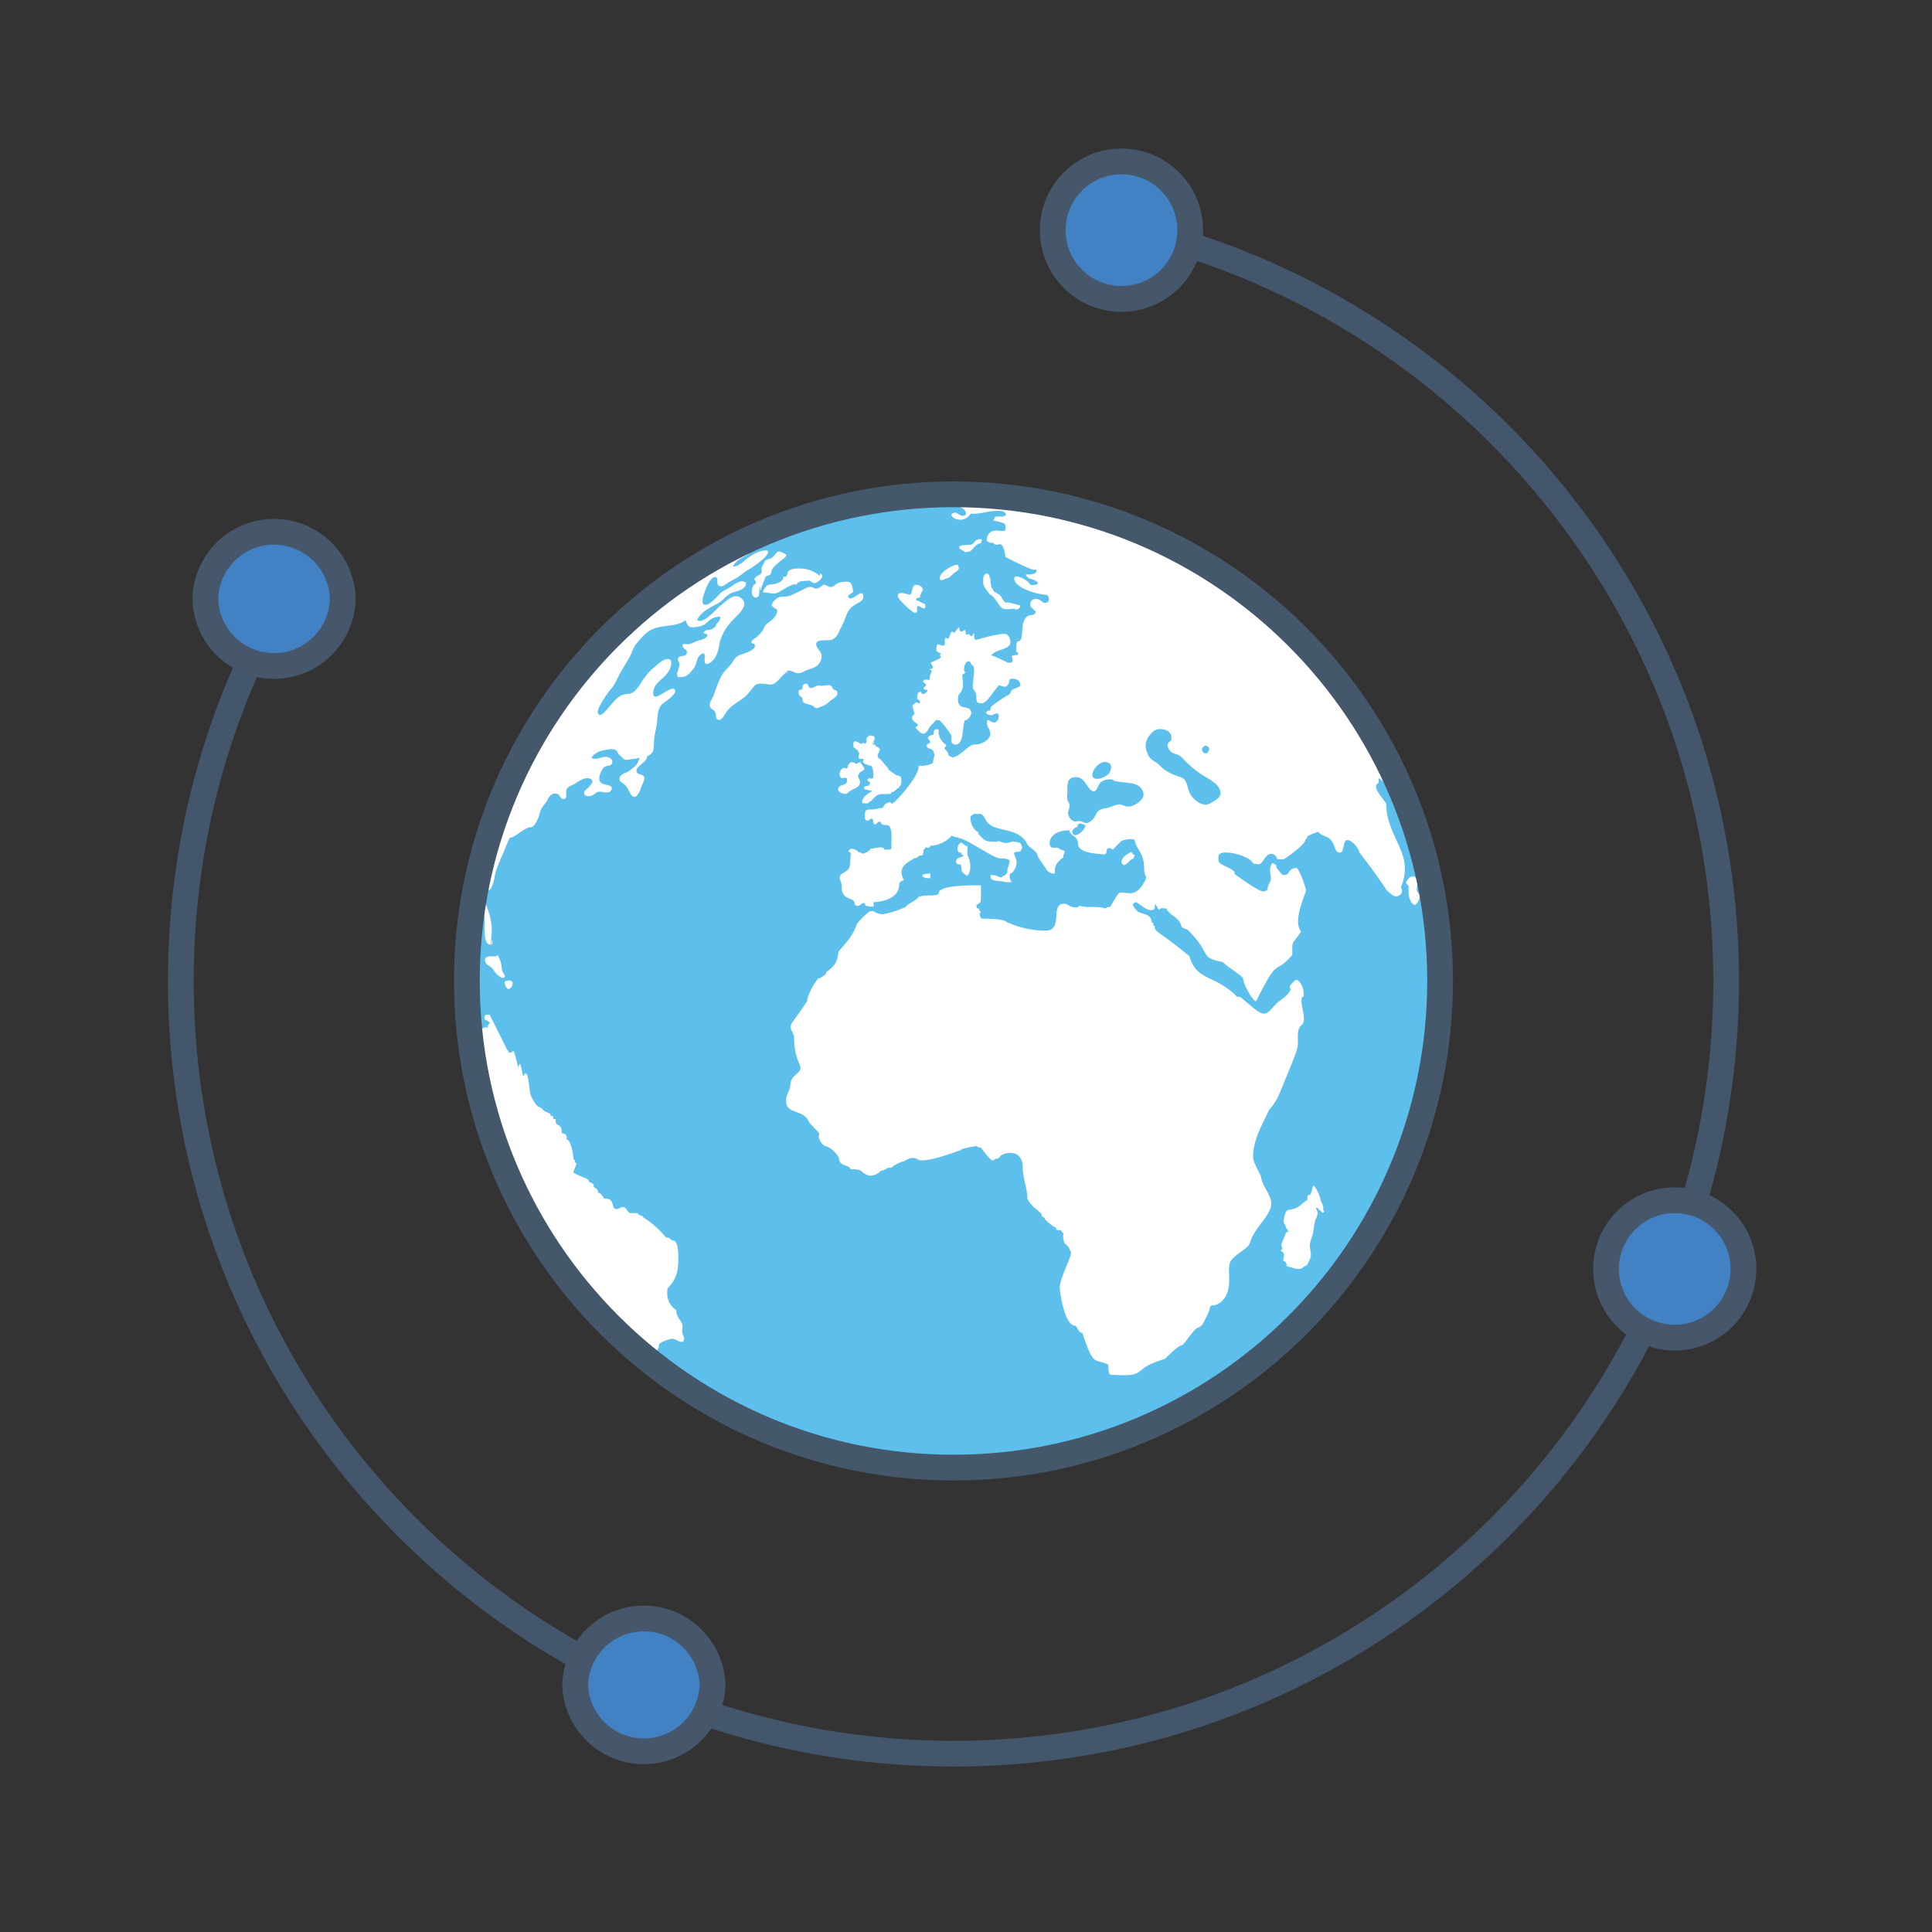 <svg viewBox="0 0 48 48" xmlns="http://www.w3.org/2000/svg" fill-rule="evenodd" clip-rule="evenodd" stroke-miterlimit="10"><rect x="0" y="0" width="48" height="48" fill="#333333" stroke="none"/><path d="M35.779 24.371c0 6.677-5.413 12.091-12.09 12.091-6.678 0-12.09-5.414-12.09-12.091s5.412-12.09 12.09-12.09c6.677 0 12.09 5.413 12.09 12.09" fill="#5dc0ec" fill-rule="nonzero"/><path d="M24.589 14.335l.003.067-.011-.043c0-.013.003-.025.003-.038-.005-.037-.034-.061-.057-.073-.087 0-.099.096-.099.168 0 .103-.023.124.182.371h.024c.187.188.208.345.34.345l.075.003c.072 0 .007-.008.09-.008.015 0 .028-.003.044-.003.032 0 .037.017.063.017.061 0 .099-.043.099-.088a.059.059 0 00-.002-.013l-.282-.072c-.017 0-.035.003-.053.003-.064 0-.078-.066-.121-.112v-.024c-.024-.023-.049-.035-.061-.071h-.023c-.007-.012-.058-.048-.085-.048-.011 0-.011-.013-.011-.024-.013 0-.024 0-.024-.012 0-.024-.025-.037-.025-.061 0-.011-.011-.011-.024-.011-.007-.047-.018-.099-.027-.142.003-.021.006-.041.006-.064a.185.185 0 00-.024-.067" fill="#fff" fill-rule="nonzero"/><ellipse cx="24.586" cy="14.315" rx=".002" ry=".02" fill="#fff"/><path d="M24.395 13.42c-.013-.012-.013-.023-.024-.023-.168 0-.131.072-.228.131-.138.017-.312.01-.312.061 0 .005-.003.014-.003.022 0 .017.133.09.147.109.028 0 .065-.015.097-.015.072 0 .166-.2.275-.2.012-.013.035-.025.035-.037l-.001-.009c0-.015.016-.025.016-.033l-.002-.006M22.871 14.776c.012-.012.012-.048.024-.06.099-.099-.053-.187-.125-.187-.129 0-.089.17-.151.247-.072 0-.314-.115-.314.03 0 .1.392.423.417.423.014 0 .065-.016.065-.034 0-.024-.005-.048-.005-.072 0-.148.104-.007.176-.007.042 0 .03-.032.03-.071 0-.016-.019-.053-.033-.053-.052 0-.122-.072-.173-.072-.01 0-.019 0-.019-.013 0-.096.1-.021.1-.093 0-.019-.01-.029.008-.038M23.408 14.415c.013 0 .098-.05.132-.05.013 0 .058-.022.063-.034.048-.047.097-.095.156-.131.026-.027.063-.044.063-.081 0-.031-.016-.09-.049-.09-.073 0-.423.17-.423.332 0 .02.009.051.03.051l.028.003M21.385 18.482c-.179-.119-.182-.053-.182.023 0 .113.026.048.073.121h.024c.086.171.034.055.034.179 0 .065.018.046.068.046.018 0 .036.003.054.015a.01.01 0 00-.004.008l.003.012s-.014.001-.014.044c0 .037.149.092.183.092.063 0 .076.188.076.25 0 .049-.025.074-.04.074l-.018.002c-.006 0-.012-.002-.018-.015l-.006-.003c-.016 0-.033.016-.043.016-.076.077.04.04.04.112 0 .002 0 .005-.003.007-.019.019-.008.06-.048.06-.039 0-.099.01-.099.049 0 .017.017.045.052.045.049 0 .089.026.131.026.107 0-.228.084-.228.288 0 .012.012.024.024.024.16 0 .109.011.168-.048h.024l.076-.086.008.003c0-.022.026-.016.026-.029 0-.002 0-.004-.003-.008.011 0 .02-.015.036-.015 0 0 .023-.047.145-.047l.086.001c.231 0 .07-.047.142-.047.051 0 .119-.062.144-.096h.023c0-.009.016-.019.016-.028a.01.01 0 00-.004-.008c.041 0 .064-.097.064-.137 0-.175-.061-.119-.147-.163l-.18-.131v-.024c-.015-.015-.187-.228-.204-.24h-.024a.42.42 0 00-.038-.066.25.25 0 00.004-.056l-.002-.01c.012 0 .024 0 .024-.013 0-.031.029-.054.029-.08 0-.05-.052-.07-.102-.092-.002-.034-.028-.036-.047-.045l-.001.02c-.02-.013-.035-.03-.035-.054 0 0 .012-.009.024-.026a.375.375 0 01.019-.053l-.002.022a.092.092 0 00.01-.041.145.145 0 00.009-.046l-.006.002-.005-.002-.001-.024-.001.009c0-.005-.004-.009-.011-.009-.036 0-.053-.017-.071-.017-.058 0-.109.059-.109.077l.001.052c0 .066-.04.089-.073.056a.042.042 0 01-.005-.002c-.022 0-.039.027-.059.027l-.007-.001" fill="#fff" fill-rule="nonzero"/><path d="M21.691 18.464c0 .016.007.023.017.028l.005-.091a.114.114 0 01-.017.031.113.113 0 00-.005.032M21.336 19.237l.004.002c0-.036.037-.047.049-.071h.023c.013-.026.064-.03.064-.077a.009.009 0 00-.004-.007c-.01 0-.003-.027-.015-.027l-.008.002c0-.026-.067-.107-.085-.12l-.006-.001c-.031 0-.053.039-.089.039l-.013-.001c-.011-.012-.011-.024-.024-.024a.136.136 0 00-.06-.018c-.042 0-.111.053-.111.123 0 .014-.029.038-.033.038 0 0-.025-.015-.065-.015-.066 0-.105.11-.105.163 0 .034.015.018.015.057.061.062.019.027.095.027l.042-.002c.025 0 .033.002.033.07 0 .112-.111.09-.183.144-.113.114.056.184.143.184a.17.17 0 00.038-.004c.17-.171.325-.108.325-.312 0-.021-.05-.072-.05-.156a.017.017 0 00.004.003c.007 0 .009-.017.016-.017M19.856 17.144c-.024.021-.014.109.004.134.013.019.038.023.054.04.016.02.016.038.022.063.016.069.03.083.094.103.038.012.076.021.112.032.02.006.05.021.069.033.018.011.037.039.057.044.042.01.128-.037.17-.051a.512.512 0 00.169-.113c.055-.05.127-.078.173-.138.028-.034.04-.098.002-.129-.02-.016-.05-.016-.072-.033-.022-.017-.021-.031-.033-.052-.025-.043-.053-.06-.107-.055-.044.003-.084.012-.129.016a.155.155 0 01-.067-.004.14.14 0 00-.083.006c-.018.006-.032.014-.049.022-.012.006-.041.022-.054.026-.06.019-.088-.011-.108-.057-.021-.044-.034-.061-.084-.04-.027.01-.048.026-.057.053-.007.024.005.042-.007.068-.023.044-.053.011-.076.032M19.57 16.662l-.01.001-.001.002a.171.171 0 00-.019.087l.03-.09z" fill="#fff" fill-rule="nonzero"/><path d="M19.56 16.663l.016-.019-.006.018c.099-.017.183.076.285.063.071-.009.113-.046.182-.073.078-.031.188-.055.259-.107a.322.322 0 00.115-.27c-.014-.1-.138-.181-.133-.27.004-.1.142-.094.219-.097.104-.005.161.009.248-.065.071-.06.097-.156.144-.24.065-.116.108-.234.153-.353a.468.468 0 01.192-.219c.078-.053.215-.094.214-.204-.003-.235-.235.078-.334.036-.13-.054.066-.12.081-.161a.546.546 0 00-.053-.208c-.056-.068-.238-.038-.316-.009-.078.028-.111.107-.207.098-.055-.004-.091-.061-.151-.054-.048.007-.068.051-.108.07-.048.025-.068.029-.118.018-.027-.006-.061-.03-.09-.034-.09-.01-.211.074-.288.108-.099.043-.203.11-.309.126-.119.019-.177-.013-.269.062-.043.035-.071.054-.095.108-.031.068-.026.046.007.084.064.072.134.041.104.151-.035.131-.165.208-.256.281-.055.044-.064.103-.1.161-.035.058-.091.111-.141.159-.021.02-.133.09-.136.118-.009.07.065.03.078.065.067.177-.349.234-.437.305-.08.064-.113.155-.182.232-.07.076-.136.134-.189.226-.091.157-.15.338-.208.504-.029.079-.118.191-.097.27.022.09.119.081.143.172.018.064-.006.161.081.17.082.009.148-.138.188-.196.126-.175.294-.243.45-.368.088-.071.153-.173.226-.257.071-.081.12-.079.224-.078.094 0 .197.047.281.002.083-.044.169-.163.243-.228a.726.726 0 00.089-.095l.001-.001v-.001zM19.332 14.72c.064-.029.407-.27.449-.184.049-.09.116-.099.209-.103.039-.001.095-.013.133-.002.031.009.059.048.084.053.114.021.326-.196.161-.233v.045c.002.006.016.001.007.017a.781.781 0 00-.466-.188c-.087-.004-.249-.006-.315.063-.048.051-.028.173-.133.137-.001.121-.127.166-.224.187-.076.016-.135-.001-.19.045-.035.03-.091.116-.091.161.129-.001.257.056.376.002M18.714 14.551a.339.339 0 00-.038.161c.002.071.065.183.154.115.055-.043.026-.206.044-.27l.019.116c.03-.09.06-.176.098-.26.018-.036.011-.064.045-.092.037-.031.082-.022.11-.061.02-.024.016-.077.032-.108a.519.519 0 01.102-.118c.059-.055.128-.109.192-.159.098-.081.082-.094-.031-.147-.122-.058-.139-.009-.216.082-.059.071-.081.062-.153.09-.071.027-.06.019-.097.099-.015.035-.045.067-.053.109-.009.041.011.078-.002.116-.024.067-.082.063-.126.1a.257.257 0 00-.053.062c-.002.023.026.037.026.037-.001.034.027.008.009.062-.009.027-.049.043-.062.066" fill="#fff" fill-rule="nonzero"/><path d="M17.867 16.034c.035-.22.149-.413.297-.585.138-.161.513-.428.216-.611-.161-.1-.364.118-.486.214-.115.092-.423.473-.575.351.101-.217.34-.312.532-.421.145-.083.201-.221.379-.27.113-.032.322-.078.301-.244-.171-.071-.256.041-.397.125-.086.051-.175.085-.249.159-.072.072-.207.232-.308.264-.239.075-.065-.318-.032-.405.023-.061.138-.309.241-.271.071.027.013.143.054.192.063.078.162.006.225-.037.085-.062.182-.101.267-.155.08-.051.152-.122.237-.172a2.08 2.08 0 00.243-.16c.071-.056.205-.157.25-.236.066-.119-.043-.1-.126-.086a.864.864 0 00-.314.149c-.103.07-.284.26-.413.235.087-.153.2-.194.338-.279.182-.111.332-.253.528-.341a3.12 3.12 0 01.422-.152c.179-.054.338-.147.511-.216.077-.032.145-.034.227-.054.134-.033.245-.118.373-.163.364-.181.389-.19.424-.262 0-.011-.002-.019-.003-.028a12 12 0 00-3.972 1.687l-.003.017a.106.106 0 01-.019-.004 12.129 12.129 0 00-4.752 6.081c.055.084.107.139.147.229-.041.19-.07.369-.079.437-.014.098-.05.186-.073.279-.02.085-.009.176-.025.263-.03.177-.17.369-.106.557.119-.078.136-.365.179-.493.038-.116.089-.237.141-.352.069-.153.127-.312.196-.465.033.005.067-.008.128-.045.106-.062.214-.156.326-.2.031-.014.077-.012.098-.021.069-.029.108-.123.145-.194.043-.084.046-.172.089-.253.044-.084.117-.15.156-.234.039-.084.12-.176.237-.142.073.021.083.16.184.125.08-.03.018-.151.047-.226.036-.092.153-.111.229-.162.085-.056.239-.16.351-.115.123.049.036.139-.016.204-.034.044-.163.111-.119.184.044.074.169.049.221.015.084-.056.114-.098.223-.072.076.018.223.041.236-.09.012-.13-.336-.026-.309-.27.008-.073.068-.218.125-.258.071-.053.157-.002.192-.099.025-.067-.012-.106-.076-.138-.137-.067-.308.09-.437.007.081-.131.231-.176.378-.202.069-.012.174-.025.234.015.032.022.042.067.063.093.024.029.052.047.079.076.077.083.083.076.198.059.066-.01.121-.013.187-.029a.646.646 0 01.057-.012c-.027.08-.053.161-.109.207-.052.044-.11.091-.162.127-.07.049-.178.057-.216.145-.045.106.043.122.108.18.078.069.106.153.155.235.116.194.221-.025.261-.152.019-.061.102-.196.079-.263-.029-.082-.144-.043-.182-.123-.046-.096.085-.165.175-.252.004-.011.007-.023.013-.035l-.011.033c.044-.041.078-.087.076-.141a.302.302 0 00.097-.057c.076-.066.074-.185.074-.279 0-.192.069-.367.082-.558.008-.136.02-.293.117-.396.05-.051.393-.258.321-.36-.1-.148-.565.396-.538.056.02-.244.291-.332.398-.543.048-.098.105-.293-.056-.275-.133.015-.233.14-.332.216-.11.085-.169.173-.252.281-.075.099-.138.233-.235.311-.097.078-.208.042-.315.092-.113.053-.21.182-.293.274-.047.05-.247.331-.291.155-.017-.065.062-.186.089-.24a2.53 2.53 0 01.262-.379c.069-.086.11-.177.162-.282.085-.173.199-.333.289-.505.055-.107.072-.202.152-.301.092-.112.216-.263.342-.335.151-.087.333-.1.502-.124.174-.024.274-.053.384-.133.021.086.058.16.122.176a.665.665 0 00.324-.056c.085-.044.135-.123.215-.16a.385.385 0 01.197-.043c.008.047-.014.081-.035.116-.008.013-.036.035-.047.051-.02.027-.02.057-.043.083a.287.287 0 01-.134.074c-.036.011-.062-.004-.101.018-.027.014-.045.046-.068.062.043.001.073.03.112.036.013.109-.214.143-.295.178-.073.03-.117.064-.2.064-.066 0-.159-.03-.113.072.03.064.144.073.078.181-.049.078-.186-.006-.204.123-.005.042.029.064.035.101.006.039-.008.073-.016.11-.018.077-.064.157-.019.23.182.011.25-.038.356-.172a.41.41 0 00.101-.187c.022-.076.038-.149.108-.199.219-.16-.034.364.234.201.144-.09.199-.266.225-.431" fill="#fff" fill-rule="nonzero"/><path d="M15.996 18.947L16 18.93l-.001.001-.003.016M12.451 23.948c-.014-.09-.058-.145-.086-.225l-.036.036c-.096.01-.343-.043-.265.156.023.058.118.092.157.132.041.045.062.098.107.144.025.026.137.116.168.106.102-.03.009-.106-.009-.154-.024-.066-.024-.126-.036-.195M12.735 24.401v.005h.002l-.002-.005zM12.535 24.384c.007.068.021.145.084.189.087-.008.125-.09.116-.167-.054-.07-.131-.045-.2-.022M11.631 23.493a2.05 2.05 0 00.011-.142l-.011.142zM11.623 23.614c-.011.179-.018.359-.021.54.072-.559.081-.444.021-.54M11.9 22.281c.116.082.125.437.138.565.013.12-.052.655.159.62.001-.163.037-.352.011-.51a1.877 1.877 0 00-.237-.684c-.067-.112-.056-.268-.118-.377-.033.161-.064.323-.09.486.018-.086.056-.157.137-.1M11.746 22.477l-.021.148a1.118 1.118 0 00.021-.148M16.957 32.947c0-.135-.155-.186-.155-.397a.49.49 0 01-.225-.433c0-.035.003-.071.009-.107.278-.279.267-.559.267-.818 0-.113-.023-.37-.123-.37-.061 0-.097-.079-.151-.079a.06.06 0 00-.028.008c-.265-.331-.583-.515-.583-.515 0-.007.001-.015.006-.025-.071 0-.107-.036-.143-.072h-.18c-.076-.037-.094-.151-.176-.151-.051 0-.101.05-.153.05-.161 0-.022-.259-.283-.259-.072 0-.072-.144-.18-.144 0-.072-.036-.108-.108-.144v-.07c-.029 0-.058-.048-.086-.048-.008 0-.014.004-.022.011 0-.126-.195-.119-.396-.253 0-.069.118-.244.05-.244-.014 0-.014-.014-.014-.029 0-.023 0-.05-.036-.05 0-.133-.067-.504-.18-.504a.088.088 0 00.01-.04c0-.121-.118-.104-.118-.104 0-.289-.154-.138-.154-.32a.05.05 0 01.004-.021c-.004-.007-.007-.012-.009-.019h-.056v-.063l-.006-.009h-.066c.026-.026.002-.044-.016-.067h-.003a.145.145 0 01-.07-.035c-.07-.008-.105-.085-.164-.114-.107-.036-.143-.143-.215-.251-.072-.18-.057-.591-.149-.591-.039 0-.035.065-.044.065-.042 0-.046-.253-.095-.302-.036.036-.036.072-.036.109-.154-.615-.092-.387-.214-.387-.051 0-.03-.015-.03-.026 0-.025-.051-.05-.051-.076 0-.001-.416-.844-.424-.844h-.072c-.065 0-.068.134-.015.134.012 0 .094.051.094.062 0 .026-.051.055-.051.099 0 .046.037.02-.065.02-.111 0-.072.153-.144.225 0-.072-.071-.072-.071-.144-.039-.038-.123-.065-.193-.188a12.072 12.072 0 004.949 8.742 2.246 2.246 0 01-.007-.169c0-.037-.035-.037-.072-.037.069-.138-.108-.144-.108-.144 0-.092-.08-.159-.08-.243 0-.05.045-.06.045-.153 0-.063.272-.151.332-.151.102 0 .294.192.294-.025 0-.009-.048-.084-.048-.159 0-.043.008-.088.008-.131" fill="#fff" fill-rule="nonzero"/><path d="M12.199 23.466h-.002v.005l.002-.005zM12.233 23.339l-.034.127c.01-.002.021-.004.031-.008.003-.037.007-.081.003-.119M23.772 21.35c-.055.085.002.138.093.122.029.057.013.129.038.179.026.052.073.069.122.109.101-.069.091-.286.059-.397-.024-.081-.052-.095-.051-.183.001-.077.018-.127-.008-.201l-.011.095c0-.02-.003-.041-.005-.057-.089-.02-.112-.155-.192-.029-.049.077-.039.221.083.196-.008.014-.012.032-.018.045.017.002.036.012.056.016-.023.07-.123.039-.166.105M23.112 21.698v.002l.023-.002h-.023zM22.914 21.758a.042.042 0 01.008.023.32.32 0 00.188.036c.003-.037.006-.079.003-.117-.055.004-.12.016-.179.024l-.02.034M27.876 21.456c.082.124.202-.13.275-.119a.147.147 0 00.033-.105l-.045-.003c-.006-.055-.039-.07-.085-.047l.035.013c-.084-.011-.276.165-.213.261" fill="#fff" fill-rule="nonzero"/><path d="M30.225 19.86c-.068.044-.188.135-.271.133-.162-.004-.338-.16-.401-.304-.04-.088-.055-.206-.102-.288-.047-.081-.118-.089-.198-.118-.172-.065-.306-.128-.433-.26-.103-.107-.228-.123-.295-.267-.081-.17-.088-.318.024-.471.084-.112.162-.185.315-.169.133.011.246.081.237.224.022.08-.073.078-.093.153-.017.063.044.146.091.188.066.059.157.051.219.1.068.054.114.116.175.173.149.137.286.249.459.348.135.077.326.189.364.351.021.095-.019.16-.091.207m-.342-1.304l.009.036c.004-.12.2-.059.133.072-.068.129-.213-.001-.142-.108m-1.862 1.484c-.086-.005-.144-.064-.236-.052-.101.014-.195.069-.294.089-.092.017-.165.021-.226.1-.062.078-.064.145-.144.207-.069.053-.098.08-.189.052-.04-.013-.062-.03-.108-.036-.046-.006-.092.017-.135.007-.079-.017-.151-.123-.153-.205-.001-.068.053-.15.034-.222-.009-.037-.041-.07-.051-.111-.012-.045-.006-.088-.002-.133.005-.091-.006-.2.013-.289.029-.148.218-.173.331-.102.11.071.152.219.251.29.135.098.155-.12.225-.189a.34.34 0 01.262-.082l-.01-.008.014.008a.223.223 0 01.057.012c.003.007.001.011-.001.015.247.089.688-.013.749.325.029.164-.249.333-.387.324m-1.06.461h-.001c.015.129-.289.366-.316.177-.009-.058.028-.079.063-.109.015-.013.048-.013.06-.027.013-.012.006-.055.003-.052.06-.053.124-.024.189.011v-.003l.002.003.014.009a.096.096 0 01.002.034l-.016-.043zm.181-1.279c.029-.152.227-.351.393-.273.128.06.051.23-.01.309l.004-.031a.135.135 0 01-.032.037.53.53 0 01-.132.067c-.094.037-.251.033-.223-.109m-5.228 3.492c-.144-.012-.212-.08-.212-.08-.028 0-.069.01-.101.01-.12.1-.228.197-.313.314-.125.379-.407.596-.458.696-.016.134-.036.256-.136.355a.95.95 0 01-.173.146s0 .072-.036.072c-.058.029-.093.082-.142.082-.046 0-.291.402-.291.566-.154.232-.259.375-.326.469-.043.058-.083.112-.083.179 0 .096.058.089.058.163a.827.827 0 01.027.052c0 .703.269.74.109.9-.126.127-.19.127-.209.385-.039.106-.099.208-.099.321 0 .363.441.202.565.525.1.135.258.261.258.294 0 .028-.009.058-.009.087 0 .035.066.167.105.187.073.072.193.018.396.324 0 .238.245.16.289.288.071 0 .179 0 .252.035.047.048.155.124.23.124.18 0 .273-.124.273-.124.071 0 .108-.035.18-.072.023 0 .1.007.1-.013 0-.028.217-.138.253-.138.053 0 .131-.091.259-.091.035 0 .071.008.108.026.139.141 1.056-.216 1.056-.216.017 0 .031 0 .031-.012 0-.03.355-.095.388-.095.035.036.071.036.108.036.029.043.236.324.287.324.028 0 .058-.046.106-.046.021 0 .03.011.03-.003 0-.021.052-.026.052-.046 0-.071.562-.262.562.263 0 .256.115.511.115.768.071.18.216.251.359.396a.042.042 0 00-.006.021c0 .044.083.055.083.1 0 .017.195.185.247.203.03 0 .035.024.035.054l.015.011c.002.001.004.004.004.006h.089c.037.036.037.071.072.071a.467.467 0 00.029.26.142.142 0 01.057.054c.042.032.07.076.073.127.136.008-.251.645-.251.921 0 .072.11.942.381.942.072.036.072.18.179.18.293.878.3.617.648.791 0 .073-.008.252.072.252.108 0 .216.009.324.009.523 0 .245-.188 1.008-.404.053-.053.334-.335.41-.335.069 0 .32-.45.433-.45.025 0 .052-.051.076-.051.006 0 .196-.352.196-.424 0-.036.036-.072.072-.072.146 0 .411-.155.411-.623 0-.091-.006-.181-.006-.272a.5.5 0 01.04-.2c.133-.201.435-.299.485-.466.09-.357.525-.668.525-.966 0-.235-.227-.422-.256-.683-.099-.198-.195-.363-.195-.479 0-.429.231-.799.399-1.168a1.42 1.42 0 00.259-.409c.445-1.08.456-1.101.456-1.27l-.002-.139c0-.354.152-.221.152-.448 0-.149-.061-.294-.061-.443l.003-.061c.042-.083.052.008.052-.096 0-.228-.127-.364-.186-.364-.035 0-.162.144-.162.162 0 .023.021.053.021.08a.035.035 0 01-.003.014c-.088.175-.264.237-.389.375-.282.332-.287.27-.859-.208h-.073c-.574-.575-1.007-.379-1.186-1.008-.787-.655-.864-.582-.864-.755l.028-.004c-.103.025-.042-.075-.077-.075a.06.06 0 00-.024.007c0-.277-.322-.193-.396-.338a.273.273 0 01-.077-.12c0-.004 0-.009.002-.013.024-.024.056-.045.083-.045.031 0 .242.198.356.198.033 0 .085-.009.101-.042h.004c0-.225.035-.037.108.036.018-.036.045-.045.077-.045.03 0 .067.009.102.009.072.144.216.18.324.324.036.036.036.108.072.144.036.035.109.035.145.071.61.611.258.671.862.792.145.144.36.252.504.396 0 .149.242.576.324.576.597-1.193.427-.6.9-1.152 0-.39-.024-.216.215-.576a.454.454 0 01-.072-.257c0-.293.196-.719.196-.764 0-.071-.151-.501-.231-.562-.198 0-.182.17-.281.17-.019 0-.04.008-.054.008-.04 0-.13-.158-.169-.178v-.071c-.028 0-.058-.047-.087-.047-.044 0-.07.118-.07.164 0 .07.021.141.021.211 0 .116-.079.137-.079.247 0 .038-.033.078-.118.078-.116 0-.639-.384-.711-.437a.057.057 0 00.008-.027c0-.095-.403-.194-.403-.297v-.109c0-.215.795-.025.863.181.048 0 .096.015.133.015.113 0 .157-.258.318-.258.074 0 .135.069.135.113 0 .032.134.022.17.022.127-.064.533-.388.533-.46 0-.038.05-.05.05-.088 0-.043.242-.123.281-.136.071.108.216.108.287.179.147.147.103.339.249.339.12 0 .061-.312.183-.312.128 0 .296.231.296.303 0 0 .432.554.688.955.074.044.135.14.228.14.065 0 .146-.056.146-.131 0-.038-.023-.081-.023-.11 0 0 .095-.188.095-.452 0-.505-.462-.962-.462-1.581 0-.1-.405-.439-.194-.544a.053.053 0 00.005-.026l-.003-.048a.06.06 0 01.015-.044c.072.072.18.144.252.216 0-.036 0-.036.037-.036-.109-.215-.073-.432-.109-.647v-.021a12.09 12.09 0 00-12.294-6.467c.063.062.145.104.889.104.211 0 .958.026.958.278 0 .036-.041.056-.076.056-.018 0-.11-.026-.11-.047 0-.009-.01-.009-.02-.009-.015 0-.033 0-.033-.023-.335 0 .121.381.36.023a.753.753 0 00.066.004c.203 0 .383-.072.579-.072.072 0 .23-.004.23.11 0 .014-.048 0-.048.014 0 .004.022.026.035.039a.222.222 0 01-.022-.022c-.347 0-.188-.006-.288.095.316.08.311.058.311.216 0 .025-.023.049-.048.049-.064 0-.127-.011-.191-.011-.157 0-.228.125-.228.243 0 .037.103.062.126.062.01 0 .02-.002.03-.007 0 .032.074.056.093.056.022 0 .053-.015.078-.015.099 0 .126.247.14.319 0 0 .604.315.705.315.05 0 .063-.02.063.045-.04.081-.192.072-.264.072 0 .034.083.113.124.113.072 0 .355.151-.004.151-.097-.161-.408-.28-.408-.169 0 .256.621.409.792.409.07 0 .124.202-.031.202-.071 0-.106-.098-.215-.098-.085 0-.148.043-.148.142 0 .07.08.111.13.161v.049c-.024.023-.048.047-.072.047-.388 0-.163.655-.359.655-.055 0-.049.177-.049.233 0 .024.024.048.048.048v.048c-.048.024-.119 0-.167.048.023.024.03.048.03.072 0 .062.001.083-.103.083-.031 0-.349-.179-.431-.179.119-.171.481-.135.481-.336 0-.069-.055-.203-.136-.203-.231 0-.703.148-.703.148-.025 0-.048-.012-.06-.043v-.001c0-.23-.032-.047-.065-.047-.023 0-.051-.035-.069-.053-.012 0-.037.021-.055.021-.003 0-.008-.001-.01-.004 0-.027-.023-.065-.023-.096 0-.059-.051.017-.096.017-.1 0 .015-.242-.166.028l-.001.004c-.011 0-.041-.025-.067-.025-.049 0-.059.172-.106.172-.019 0-.036-.025-.049-.025-.017 0-.027.051-.027.069 0 .023.004.047.004.069 0 .039-.008.058-.048.058-.087 0-.162-.11-.162.092 0 .066.046.074.106.103.003.004.004.007.004.01 0 .014-.024.027-.038.041.03 0 .036.018.036.036 0 .054-.249.123-.249.144 0 .023.052.066.052.111 0 .061-.051.022-.089.059.115 0 .008.122.008.21 0 .041.023.045-.017.045-.025 0-.052-.006-.076-.006-.027 0-.05.007-.066.035-.002.004-.002.008-.002.011 0 .027.055.043.07.073a.03.03 0 01.003.013c0 .033-.059.045-.059.091 0 .045.094.013.094.046 0 .038-.085.091-.111.091-.033 0-.047-.058-.06-.058-.085 0-.085.117-.085.167 0 .031.07.033.07.084 0 .017-.007.036-.023.036-.02 0-.045-.023-.067-.023a.02.02 0 00-.013.004c-.03.029-.086.059-.086.089 0 .003 0 .007.002.011.018.05.034.116.051.183l.003.006s-.064.029-.064.092c0 .08.102.113.145.17l.002.007c0 .024-.059.04-.059.062 0 .005.002.009.006.015.059.043.105.138.183.138.117 0 .142-.201.252-.256.014-.02.028-.04.043-.054a.05.05 0 01.048-.03c.018 0 .037.006.048.006.049 0 .298.343.313.384 0 .036-.007.072-.007.105 0 .075.047.117.101.117.231 0 .161-.465.241-.606.084 0 .154-.123.154-.174 0-.242-.328-.032-.328-.341 0-.064.01-.099.023-.126a.336.336 0 00.101-.256c0-.075-.019-.209-.019-.209 0-.039.057-.054.087-.084-.081 0-.036-.272.063-.272.087 0 .044.082.123.109.054.113-.012.326-.012.562.185.185-.011.369.216.369.144 0 .293-.303.431-.441.057 0 .1.03.152.03.06 0 .113-.09.113-.15a.05.05 0 01.048-.048c.095 0 .215.009.225.172-.068.068-.202.066-.235.149-.059.119-.007.006-.485.364a.248.248 0 00-.032.11c-.041-.009-.098-.002-.098.068.029.028.073.04.116.04.104 0 .061-.04.149-.04.023 0 .047.024.047.048 0 .125-.058.175-.13.175-.072 0-.164-.13-.164.008 0 .071.031.109.031.114 0 .011 0 .02.008.02.019 0 .046.128.046.146 0 .104-.16.261-.397.261-.147 0-.372.318-.551.318-.033-.016-.084-.034-.1-.066 0-.088-.088-.132-.088-.154 0-.035.038-.051.038-.08l.001-.011s-.188-.108-.188-.322c0-.041.012-.066-.036-.066-.033 0-.083.018-.083.056 0 .137-.048.046-.146.143-.002.005-.002.009-.002.014 0 .035.058.071.058.106 0 .042-.09.039-.091.086l.002.011c.017.084.134.05.167.134a.302.302 0 01.025.086c0 .058-.031.114-.031.173 0 .067-.212.102-.279.102-.051 0-.081-.025-.081.027 0 .244-.594.908-.662.908-.072 0 .04-.09-.177.018 0 .02-.031.039-.031.057 0 .038-.089.045-.126.045-.225.075-.339-.053-.339.184l-.001.039c0 .058.029.082.062.082.043 0 .078-.052.105-.052.05 0 .036.129.069.146a.052.052 0 00.011.002c.041 0 .071-.071.124-.071.029 0 .028.05.063.069.068.032.134-.002.183.049a.53.53 0 01.045.236c0 .067-.004.136-.004.203 0 .116.05.138-.161.138-.025 0-.025-.047-.048-.047a.24.24 0 00-.06-.007c-.083 0-.176.031-.252.031 0 .055-.155.124-.188.124-.029 0-.051-.034-.081-.034-.006 0-.011.003-.019.005-.017-.05-.124-.091-.182-.095-.034 0-.05.034-.067.05a.02.02 0 00-.003.01c0 .024.053.027.053.057-.016.15 0 .317-.066.401-.073.087-.21.085-.21.217 0 .055.047.073.047.195 0 .398.331.242.331.456.025.025.036.036.07.036.058 0 .099-.072.147-.072.048 0 .036.069.052.069.044 0 .096.022.14.022.1 0 .048-.044.048-.111 0 0 .645-.004.645-.447 0-.054.077-.1.12-.1a.384.384 0 01-.064-.195c0-.141.116-.24.281-.323l.026-.026s.057.015.143-.071c.062 0 .096.028.096-.145.042 0 .03-.052.055-.052.034 0 .033-.002.033-.002.014 0 .027.014.041.014.006 0 .01-.003.016-.007-.004-.004-.006-.007-.006-.01 0-.012.034-.016.034-.03l-.004-.009a.737.737 0 00.526-.244c.039 0 .087.034.138.034.043 0 .012.019.046.019.156 0 .868.503 1.016.503.049 0 .245.01.245.064 0 .089-.057.167-.057.257 0 .007.002.014.005.02-.033.043-.045.098-.117.095-.022.096-.149-.015-.22-.016-.041 0-.094-.03-.082.05.007.047.031.056.071.073.058.024.178.023.241.035a.487.487 0 00.214.01c-.052-.054-.049-.114-.047-.189l-.012.119c-.002-.043.009-.092.012-.136.033-.004.077-.032.107-.094.184-.275-.149-.449.084-.449.096 0 .086-.039.086-.069 0-.002.028-.006.028-.037 0-.034-.055-.124-.055-.124-.012 0-.023.005-.032.005-.008 0-.015-.003-.015-.022a.096.096 0 01-.033.006c-.035 0-.069-.014-.1-.014-.072 0-.133.091-.347-.015a.148.148 0 01-.086.022c-.034 0-.069-.005-.101-.005-.158 0-.207-.076-.316-.185v-.049c-.073-.024-.199-.158-.199-.351a.22.22 0 01.007-.056c.048 0 .048-.048.071-.048h.169c.053 0 .119.12.143.168.186.308.761.139 1.007.551 0 .1.272.191.272.335 0 .008.207.311.209.313.026.08.216.157.216.096 0-.072-.022-.225.215-.384-.002-.006-.005-.014-.005-.022 0-.038.035-.085.035-.123a.068.068 0 00-.005-.023c-.073 0-.12-.047-.169-.071h-.119c-.032 0-.082-.04-.082-.102 0-.153.132-.33.489-.33.041.162.217.135.217.333 0 .233.454.245.647.267.097 0 .033-.155.115-.155.18 0-.017.152.317-.181.063-.032.335-.084.335 0 .048.238.231.279.231.713a.39.39 0 00.054.196c-.073.183-.209.39-.395.39-.085 0-.165-.016-.261-.016-.054 0-.207.316-.252.359-.036 0-.073 0-.107.037-.109-.037-.216-.037-.325-.037-.108 0-.216 0-.324-.035-.017.035-.053.045-.09.045-.141 0-.188-.091-.296-.091-.354 0 .002.667-.452.667-.53 0-.907-.189-.907-.189-.104 0 .03-.108-.665-.108-.023 0-.062-.037-.062-.096 0-.014-.008-.027-.008-.036 0-.007.006-.012.034-.012 0-.029-.046-.058-.046-.086 0-.051-.062.002-.062-.059 0-.024-.007-.064.015-.064.027 0 .051-.051.077-.051.024 0 .016-.398.016-.424-.202 0-1.05-.013-1.05.194 0 .059-.188.058-.245.058-.082 0-.162 0-.253.036-.072.108-.252.144-.323.251-.275.118-.46.166-.586.179M32.741 29.614c-.03-.053-.054-.105-.093-.154 0-.002-.003-.002-.005-.002-.02 0-.034.032-.034.046l.001.008-.033.114s-.009.047-.02.051c-.012.004-.063.027-.063.027s-.01 0-.014.031.011.066-.008.081c-.019.016-.047.035-.07.051a.418.418 0 00-.032.025c-.336.309-.401-.015-.476.415-.003.029-.005.062.004.076.016.023.046.081.046.081s-.011.016.019.055c.027.039.059.069.027.089-.03.019-.037-.008-.053.047-.011.037-.103.25-.103.264 0 .035.02.07.02.106a.059.059 0 01-.002.013c0 .004-.02.013-.032.017l-.001.017c.025.024.08.053.08.087a.08.08 0 01.003.023c0 .035-.042.136-.004.151.039.016.034.016.062.058.026.043-.051.055.074.086.124.031.108.039.166.043.059.004.102.024.17-.031.071-.055.094-.031.121-.093l.014-.036c.029-.054.063-.112.063-.171v-.015c0-.078-.026-.153-.026-.233 0-.095.056-.201.08-.307.021-.109.026-.209.054-.314l.001-.006c.027-.054.057-.113.057-.172a.165.165 0 00-.017-.073l-.02-.039s0-.023.023-.023c.024 0 .027.023.052.046a.191.191 0 00.049.037c.004.004.004.017.009.021.009.01.025.016.037.016.018 0 .028-.013.028-.026 0-.021-.025-.044-.025-.069a.02.02 0 01.012-.017c-.016-.096-.064-.167-.076-.222-.016-.07-.027-.077-.034-.108a.92.92 0 00-.031-.071M35 22.013a1.481 1.481 0 00-.007.133c0 .22.107.334.157.334.054 0 .124-.157.124-.209 0-.081-.076-.096-.076-.177 0-.06.024-.119.024-.177 0-.061-.049-.142-.116-.142-.051 0-.119.033-.172.139 0 .05.033.066.066.099" fill="#fff" fill-rule="nonzero"/><path d="M35.779 24.371c0-6.672-5.418-12.09-12.09-12.09-6.673 0-12.09 5.418-12.09 12.09 0 6.673 5.417 12.091 12.09 12.091 6.672 0 12.09-5.418 12.09-12.091z" fill="none" stroke="#44576b" stroke-width=".64"/><path d="M27.749 5.604c8.652 1.864 15.137 9.558 15.137 18.767 0 10.602-8.595 19.198-19.197 19.198-10.602 0-19.197-8.596-19.197-19.198 0-3.502.938-6.784 2.576-9.611" fill="none" stroke="#43566b" stroke-width=".64"/><path d="M29.57 5.719a1.707 1.707 0 11-3.413 0 1.707 1.707 0 013.413 0" fill="#4282c4" fill-rule="nonzero"/><path d="M29.57 5.719a1.707 1.707 0 10-3.415 0 1.707 1.707 0 003.415 0z" fill="none" stroke="#46576b" stroke-width=".64"/><path d="M17.703 41.861a1.707 1.707 0 11-3.413 0 1.707 1.707 0 013.413 0" fill="#4282c4" fill-rule="nonzero"/><path d="M17.703 41.861a1.708 1.708 0 00-3.414 0 1.708 1.708 0 003.414 0z" fill="none" stroke="#46576b" stroke-width=".64"/><path d="M8.516 14.879a1.708 1.708 0 11-3.415-.001 1.708 1.708 0 013.415.001" fill="#4282c4" fill-rule="nonzero"/><path d="M8.516 14.879a1.708 1.708 0 00-3.415 0 1.708 1.708 0 003.415 0z" fill="none" stroke="#46576b" stroke-width=".64"/><path d="M43.315 31.526a1.707 1.707 0 11-3.414.002 1.707 1.707 0 013.414-.002" fill="#4282c4" fill-rule="nonzero"/><path d="M43.315 31.526a1.707 1.707 0 10-3.414.002 1.707 1.707 0 003.414-.002z" fill="none" stroke="#46576b" stroke-width=".64"/></svg>